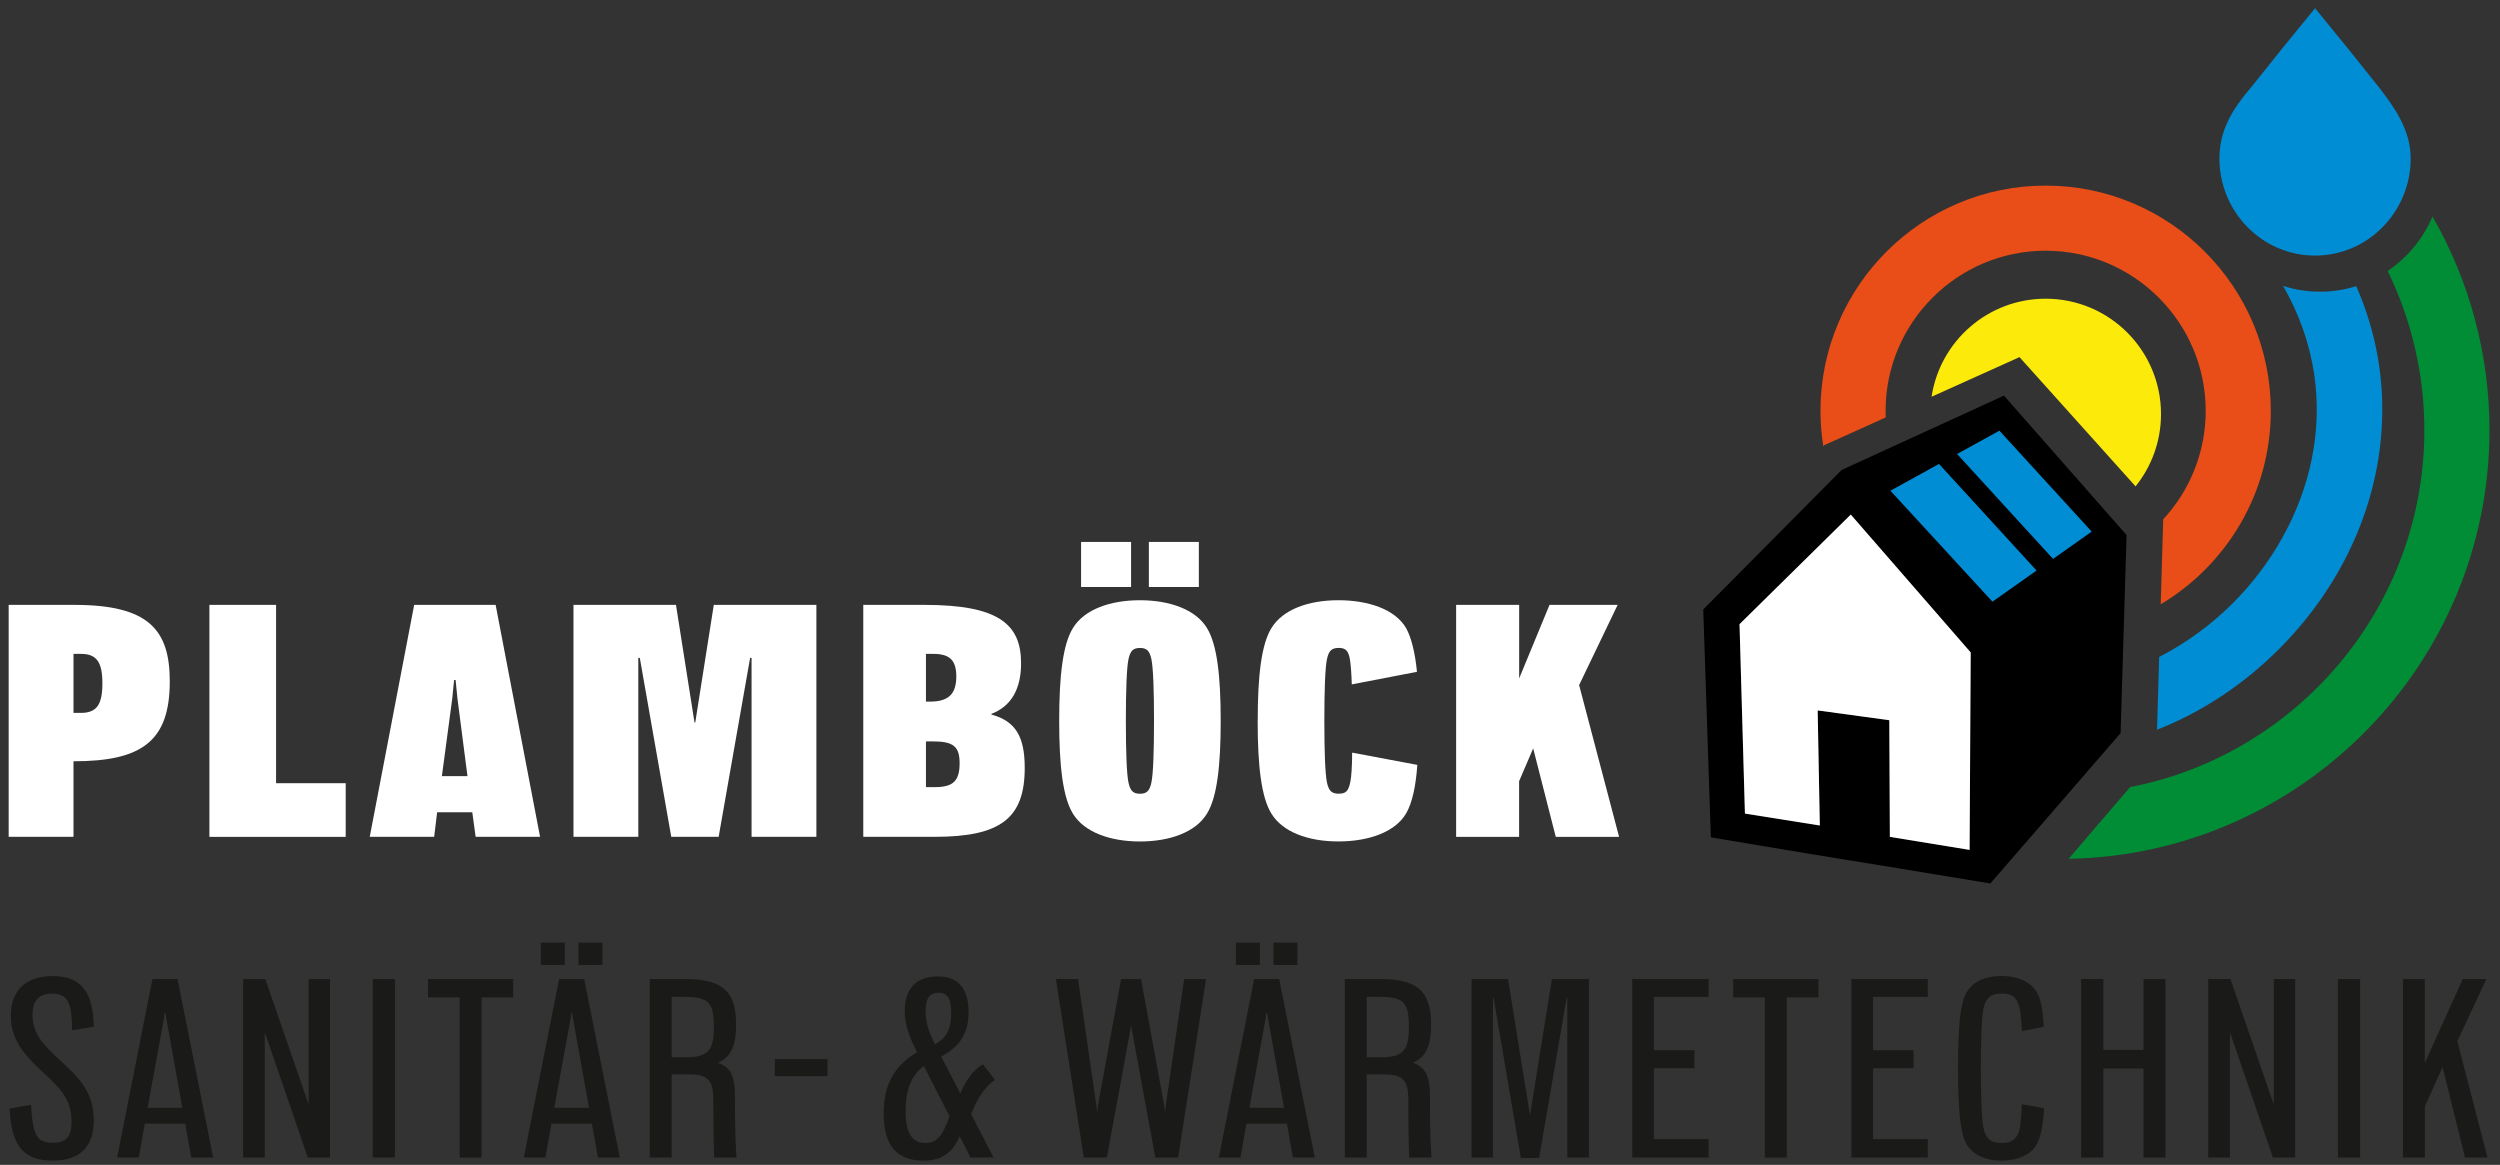 <?xml version="1.0" encoding="UTF-8"?>
<svg xmlns="http://www.w3.org/2000/svg" version="1.1" viewBox="0 0 499.06 232.54">
  <rect x="0" y="0" width="499.06" height="232.54" fill="#333333" stroke="none"/>
  <defs>
    <style>
      .cls-1 {
        fill: #1a1a18;
      }

      .cls-2, .cls-3, .cls-4 {
        fill: #008dd4;
      }

      .cls-5 {
        fill: #008d35;
      }

      .cls-3 {
        fill-rule: evenodd;
      }

      .cls-6 {
        fill: #fff;
      }

      .cls-4 {
        stroke: #008dd4;
        stroke-miterlimit: 10;
      }

      .cls-7 {
        fill: #fcea0b;
      }

      .cls-8 {
        fill: #e94d18;
      }
    </style>
  </defs>
  <!-- Generator: Adobe Illustrator 28.6.0, SVG Export Plug-In . SVG Version: 1.2.0 Build 709)  -->
  <g>
    <g id="Ebene_1">
      <path class="cls-5" d="M496.96,85.85c0,46.68-37.55,84.75-84.02,85.59l12.28-14.32c33.43-6.48,58.74-35.97,58.74-71.27,0-11.08-2.54-21.94-7.32-31.76,3.94-2.66,7.06-6.44,8.95-10.87,7.4,12.89,11.37,27.59,11.37,42.63Z"/>
      <path class="cls-2" d="M475.43,85.74c-1.03,16.09-8.32,31.66-20.5,43.84-7.14,7.14-15.44,12.59-24.33,16.09l.42-14.52c5.48-2.82,10.47-6.51,14.72-10.76,15.3-15.29,23.3-40.14,10.02-63.32,2.32.75,4.8,1.16,7.38,1.16s4.94-.39,7.22-1.11c3.98,9.08,5.71,18.72,5.07,28.62Z"/>
      <path class="cls-8" d="M408.36,37.05c-24.79,0-44.95,20.17-44.95,44.96,0,2.4.19,4.76.56,7.07l.21-.22,12.26-5.53c-.02-.44-.03-.88-.03-1.32,0-17.62,14.33-31.96,31.95-31.96s31.95,14.34,31.95,31.96c0,8.34-3.22,15.96-8.48,21.66l-.5,16.96c13.15-7.85,21.98-22.22,21.98-38.62,0-24.79-20.16-44.96-44.95-44.96Z"/>
      <path class="cls-7" d="M431.39,82.66c0,5.46-1.9,10.48-5.08,14.43l-23.17-25.8-17.55,7.91c1.67-11.08,11.23-19.57,22.77-19.57,12.72,0,23.03,10.31,23.03,23.03Z"/>
      <path class="cls-3" d="M449.41,17.39c-3.64,4.24-6.36,8.48-6.36,14.24,0,10.6,8.48,19.39,19.09,19.39s19.09-8.79,19.09-19.39c0-5.76-3.33-10.3-6.36-14.24l-6.06-7.57-6.67-8.18-6.67,8.18-6.06,7.57Z"/>
      <g>
        <path class="cls-1" d="M1.93,221.3l4.27-.76c.34,6.36,1.25,7.58,4.38,7.58,2.5,0,3.7-1.07,3.7-4.17,0-4.48-2.16-6.62-5.52-9.72-3.92-3.61-6.6-6.67-6.6-11.45,0-5.24,3.19-7.94,8.36-7.94,6.37,0,8.08,4.12,8.19,10.13l-4.32.71c-.06-4.73-.4-7.33-3.98-7.33-2.5,0-3.92,1.22-3.92,4.22,0,4.07,2.56,6.36,5.52,9.11,3.47,3.21,6.71,6.11,6.71,11.96,0,4.73-2.22,8.04-8.19,8.04-5.18,0-8.31-2.19-8.59-10.38Z"/>
        <path class="cls-1" d="M30.43,195.44h5.01l7.11,35.63h-4.38l-1.19-6.77h-8.08l-1.2,6.77h-4.32l7.05-35.63ZM29.46,221.15h6.94l-3.24-18.07-.17-.97h-.11l-.11.97-3.3,18.07Z"/>
        <path class="cls-1" d="M48.52,195.44h4.44l8.65,25.04v-25.04h4.27v35.63h-4.44l-8.59-25.04v25.04h-4.32v-35.63Z"/>
        <path class="cls-1" d="M74.4,195.44h4.44v35.63h-4.44v-35.63Z"/>
        <path class="cls-1" d="M91.75,199.11h-6.31v-3.67h17.01v3.67h-6.31v31.97h-4.38v-31.97Z"/>
        <path class="cls-1" d="M111.61,195.44h5.01l7.11,35.63h-4.38l-1.19-6.77h-8.08l-1.2,6.77h-4.32l7.05-35.63ZM107.97,188.16h4.78v4.48h-4.78v-4.48ZM110.64,221.15h6.94l-3.24-18.07-.17-.97h-.11l-.11.97-3.3,18.07ZM115.48,188.16h4.78v4.48h-4.78v-4.48Z"/>
        <path class="cls-1" d="M129.7,195.44h7c7.4,0,10.24,2.29,10.24,9.06,0,4.02-.85,6.41-3.58,7.64v.05c2.79.92,3.36,3.21,3.36,6.77,0,3.77,0,7.74.29,11.86v.25h-4.44c-.17-4.48-.17-7.89-.17-11.4,0-3.92-.97-5.19-4.78-5.19h-3.53v16.59h-4.38v-35.63ZM136.58,211.07c4.78,0,5.92-1.22,5.92-6.11s-1.08-5.96-5.92-5.96h-2.5v12.06h2.5Z"/>
        <path class="cls-1" d="M154.67,211.42h10.52v3.41h-10.52v-3.41Z"/>
        <path class="cls-1" d="M176.4,222.21c0-5.96,2.39-9.62,6.66-12.17-1.76-3.41-2.45-5.85-2.45-8.2,0-4.84,2.62-6.92,6.6-6.92,4.27,0,6.14,2.65,6.14,7.13,0,4.02-1.54,6.77-5.46,8.86l3.81,7.38c.85-2.09,2.56-4.89,4.55-5.8l2.39,3.11c-2.45,1.58-3.81,4.43-4.78,6.82l4.49,8.65h-4.61l-2.16-4.22c-1.37,2.95-3.19,4.84-7.22,4.84-5.12,0-7.96-2.75-7.96-9.47ZM189.54,222.83l-5.12-10.03c-2.45,1.83-3.64,4.63-3.64,9.01,0,3.82.91,6.36,4.04,6.36,2.39,0,3.53-1.88,4.72-5.34ZM186.64,208.47c2.62-1.37,3.24-3.51,3.24-6.21,0-2.85-.68-4.07-2.5-4.07-1.71,0-2.62.97-2.62,3.61,0,2.29.74,4.48,1.88,6.67Z"/>
        <path class="cls-1" d="M210.76,195.44h4.44l3.7,25.5.06.97h.11l.06-.97,4.67-25.5h3.98l4.67,25.5.11.97h.06l.06-.97,3.7-25.5h4.38l-5.58,35.63h-4.55l-4.67-25.4-.11-.92h-.11l-.11.92-4.67,25.4h-4.61l-5.57-35.63Z"/>
        <path class="cls-1" d="M250.35,195.44h5.01l7.11,35.63h-4.38l-1.19-6.77h-8.08l-1.19,6.77h-4.32l7.05-35.63ZM246.71,188.16h4.78v4.48h-4.78v-4.48ZM249.39,221.15h6.94l-3.24-18.07-.17-.97h-.11l-.11.97-3.3,18.07ZM254.22,188.16h4.78v4.48h-4.78v-4.48Z"/>
        <path class="cls-1" d="M268.44,195.44h7c7.4,0,10.24,2.29,10.24,9.06,0,4.02-.85,6.41-3.58,7.64v.05c2.79.92,3.36,3.21,3.36,6.77,0,3.77,0,7.74.29,11.86v.25h-4.44c-.17-4.48-.17-7.89-.17-11.4,0-3.92-.97-5.19-4.78-5.19h-3.53v16.59h-4.38v-35.63ZM275.33,211.07c4.78,0,5.92-1.22,5.92-6.11s-1.08-5.96-5.92-5.96h-2.5v12.06h2.5Z"/>
        <path class="cls-1" d="M293.76,195.44h7.28l4.38,27.23,4.38-27.23h7.39v35.63h-4.32v-31.97h-.11l-5.52,32.07h-3.64l-5.46-32.07h-.11v31.97h-4.27v-35.63Z"/>
        <path class="cls-1" d="M325.84,195.44h15.24v3.56h-10.92v10.64h8.08v3.61h-8.08v14.15h10.92v3.67h-15.24v-35.63Z"/>
        <path class="cls-1" d="M352.3,199.11h-6.31v-3.67h17.01v3.67h-6.31v31.97h-4.38v-31.97Z"/>
        <path class="cls-1" d="M369.59,195.44h15.24v3.56h-10.92v10.64h8.08v3.61h-8.08v14.15h10.92v3.67h-15.24v-35.63Z"/>
        <path class="cls-1" d="M390.87,213.26c0-7.13.34-12.17,1.37-14.51,1.25-2.85,4.21-3.92,7.34-3.92,2.45,0,5.06.66,6.66,2.7,1.19,1.58,1.48,3.67,1.76,7.43l-4.38.87c-.17-2.9-.28-4.79-.97-6.01-.57-1.07-1.54-1.48-3.07-1.48-2.11,0-3.24.76-3.7,3.36-.34,2.09-.46,7.43-.46,11.55s.11,9.47.46,11.56c.46,2.6,1.59,3.36,3.7,3.36,1.31,0,2.45-.31,3.13-1.58.51-.92.68-1.93.91-6.16l4.44.81c-.28,4.17-.85,6.41-1.82,7.74-1.42,1.88-3.92,2.7-6.66,2.7-3.13,0-6.09-1.07-7.34-3.92-1.02-2.34-1.37-7.38-1.37-14.51Z"/>
        <path class="cls-1" d="M415.44,195.44h4.44v14.15h8.02v-14.15h4.38v35.63h-4.38v-17.77h-8.02v17.77h-4.44v-35.63Z"/>
        <path class="cls-1" d="M440.81,195.44h4.44l8.65,25.04v-25.04h4.27v35.63h-4.44l-8.59-25.04v25.04h-4.32v-35.63Z"/>
        <path class="cls-1" d="M466.7,195.44h4.44v35.63h-4.44v-35.63Z"/>
        <path class="cls-1" d="M479.67,195.44h4.38v16.75l7.57-16.75h4.72l-5.8,12.42,6.03,23.21h-4.49l-4.49-18.07-3.53,7.89v10.18h-4.38v-35.63Z"/>
      </g>
      <path d="M400.02,78.98l-32.39,14.84-27.62,27.84,1.52,45.5,20.15,3.36,13.97,2.27,21.67,3.57,26-30.01,1.19-39.54-24.48-27.84ZM393.18,169.66l-15.92-2.6-.11-23.29-14.3-1.95.43,22.97-14.95-2.38-1.08-37.81,22.21-21.88,23.94,27.52-.22,39.43Z"/>
      <g>
        <polygon class="cls-4" points="386.97 93.24 378.17 98.09 397.81 119.45 405.79 113.81 386.97 93.24"/>
        <polygon class="cls-4" points="409.91 110.91 416.8 106.04 399.03 86.6 391.48 90.76 409.91 110.91"/>
      </g>
      <g>
        <path class="cls-6" d="M1.73,120.75h13.16c14.86,0,19,5.03,19,15.28,0,11.97-5.62,15.94-19.22,15.94v15.08H1.73v-46.3ZM16.15,142.31c3.11,0,4.29-1.59,4.29-5.89s-1.18-5.89-4.29-5.89h-1.48v11.77h1.48Z"/>
        <path class="cls-6" d="M41.8,120.75h13.31v35.59h13.9v10.72h-27.21v-46.3Z"/>
        <path class="cls-6" d="M82.68,120.75h16.26l8.87,46.3h-12.86l-.67-4.9h-7.02l-.59,4.9h-12.86l8.87-46.3ZM88.22,154.94h5.1l-2-15.48-.37-3.71h-.3l-.37,3.71-2.07,15.48Z"/>
        <path class="cls-6" d="M114.46,120.75h20.48l3.7,23.48h.15l3.7-23.48h20.48v46.3h-12.94v-35.72h-.29l-6.28,35.72h-9.46l-6.28-35.72h-.3v35.72h-12.94v-46.3Z"/>
        <path class="cls-6" d="M172.34,120.75h12.27c14.79,0,19.22,3.9,19.22,11.64,0,5.23-2,8.6-5.92,10.12v.13c4.81,1.32,6.65,4.37,6.65,10.65,0,10.05-4.81,13.76-17.96,13.76h-14.27v-46.3ZM185.65,140.06c3.7,0,5.25-1.52,5.25-5.03,0-3.24-1.33-4.5-4.58-4.5h-1.48v9.53h.81ZM186.61,157.13c3.62,0,4.95-1.19,4.95-4.76,0-3.31-1.18-4.37-5.32-4.37h-1.4v9.13h1.77Z"/>
        <path class="cls-6" d="M211.44,143.9c0-9.06.74-15.28,2.74-18.52,2.29-3.77,7.54-5.56,13.38-5.56s11.09,1.79,13.38,5.56c2,3.24,2.74,9.46,2.74,18.52s-.74,15.28-2.74,18.52c-2.29,3.77-7.54,5.56-13.38,5.56s-11.09-1.79-13.38-5.56c-2-3.24-2.74-9.46-2.74-18.52ZM215.81,108.18h9.98v9h-9.98v-9ZM227.56,158.45c1.33,0,1.92-.53,2.29-2.25.37-1.79.52-6.35.52-12.3s-.15-10.52-.52-12.3c-.37-1.72-.96-2.25-2.29-2.25s-1.92.53-2.29,2.25c-.37,1.79-.52,6.35-.52,12.3s.15,10.52.52,12.3c.37,1.72.96,2.25,2.29,2.25ZM229.34,108.18h9.98v9h-9.98v-9Z"/>
        <path class="cls-6" d="M251.07,143.9c0-9.06.74-15.28,2.74-18.52,2.22-3.64,7.24-5.56,13.38-5.56,5.77,0,11.31,1.72,13.53,5.62.96,1.72,1.77,4.76,2.14,8.67l-13.01,2.51c-.07-2.32-.22-4.04-.37-4.96-.3-1.79-.89-2.32-2.22-2.32-1.41,0-2,.53-2.37,2.25-.37,1.79-.52,6.35-.52,12.3s.15,10.52.52,12.3c.37,1.72.96,2.25,2.37,2.25s1.92-.53,2.29-2.31c.22-1.06.37-3.18.37-5.89l13.01,2.45c-.3,4.37-1.04,7.61-2.22,9.66-2.14,3.7-7.39,5.62-13.53,5.62s-11.16-1.92-13.38-5.56c-2-3.24-2.74-9.46-2.74-18.52Z"/>
        <path class="cls-6" d="M290.69,120.75h12.57v14.68l6.06-14.68h13.6l-7.69,16.01,7.98,30.3h-12.64l-4.51-17.66-2.81,6.55v11.11h-12.57v-46.3Z"/>
      </g>
      <path class="cls-6" d="M393.18,169.66l-15.92-2.6-.11-23.29-14.3-1.95.43,22.97-14.95-2.38-1.08-37.81,22.21-21.88,23.94,27.52-.22,39.43Z"/>
    </g>
  </g>
</svg>